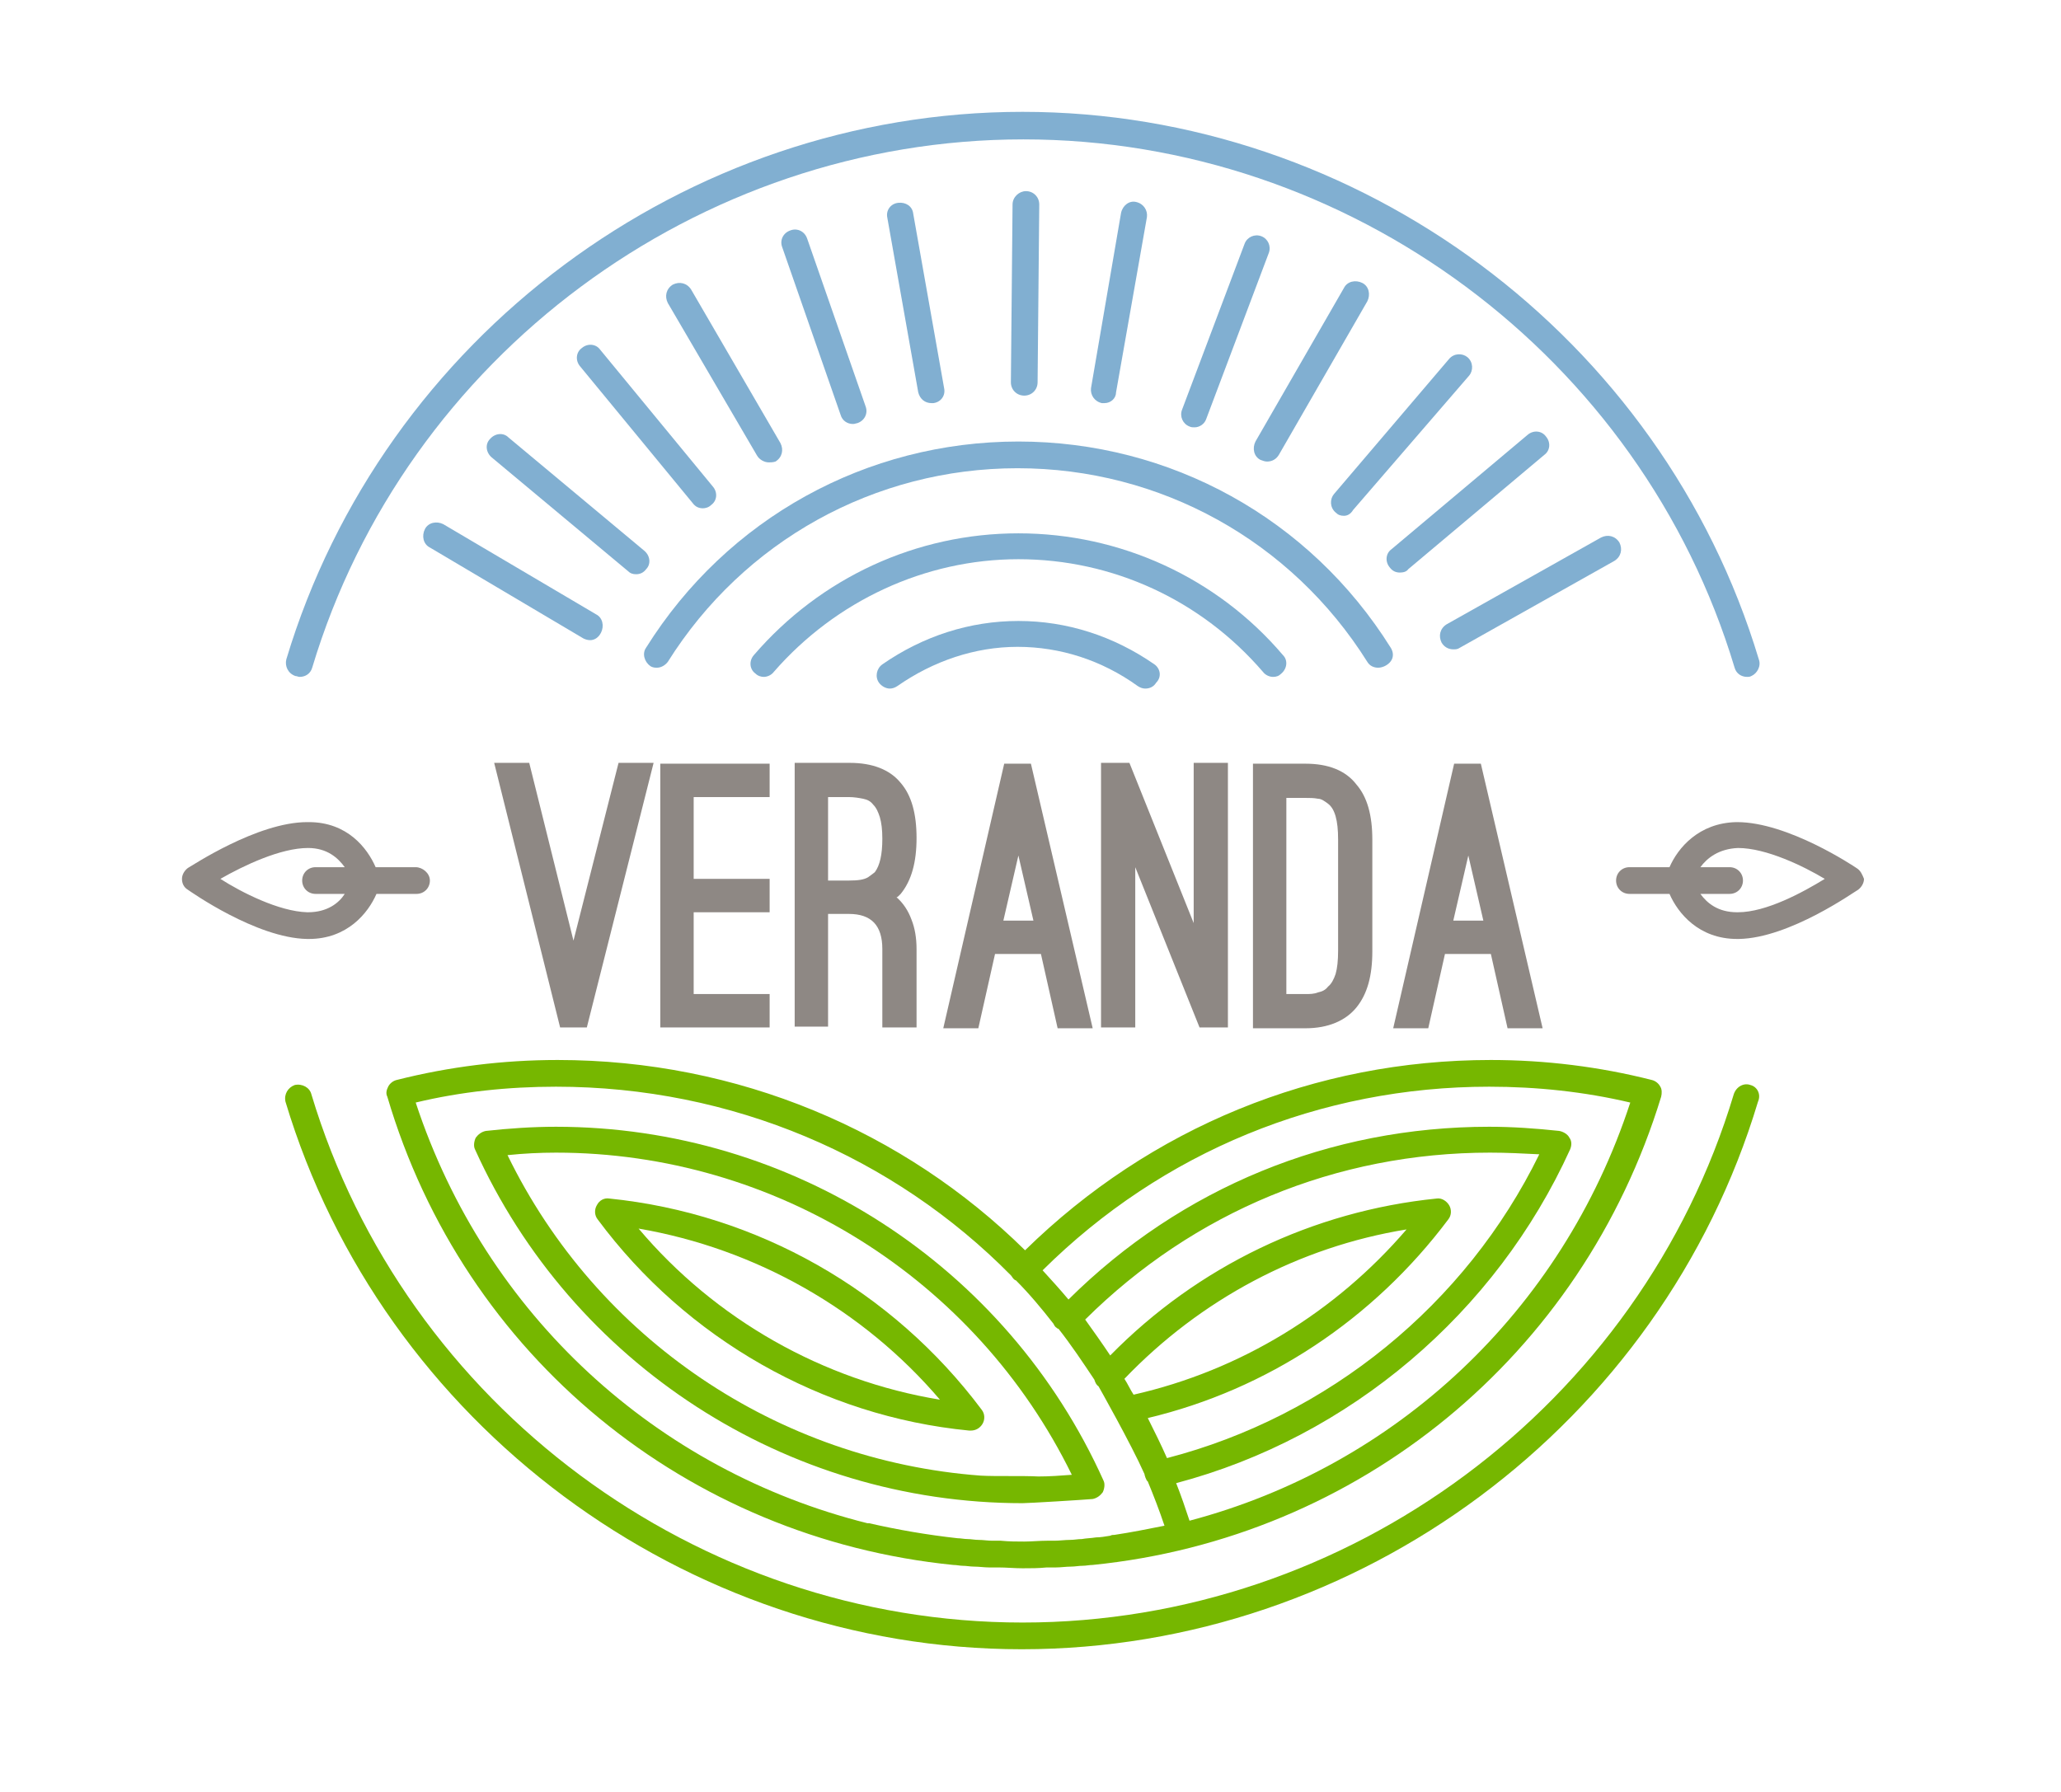 <?xml version="1.0" encoding="UTF-8"?>
<!-- Generator: Adobe Illustrator 22.0.1, SVG Export Plug-In . SVG Version: 6.00 Build 0)  -->
<svg xmlns="http://www.w3.org/2000/svg" xmlns:xlink="http://www.w3.org/1999/xlink" x="0px" y="0px" viewBox="0 0 246.9 214.7" style="enable-background:new 0 0 246.9 214.7;" xml:space="preserve">
<style type="text/css">
	.st0{fill:#8E8884;}
	.st1{fill:#81AFD1;}
	.st2{fill:#76B700;}
	.st3{display:none;}
	.st4{display:inline;fill:#8E8884;}
</style>
<g id="Layer_1">
	<g>
		<path class="st0" d="M49.8,103.9H45c-1-2.3-3.4-5.4-8-5.4h-0.2c-6,0-13.9,5.3-14.3,5.5c-0.4,0.3-0.7,0.8-0.7,1.3    c0,0.5,0.2,1,0.7,1.3c0.3,0.2,8.2,5.8,14.3,5.9c0,0,0.1,0,0.2,0c4.6,0,7.1-3.1,8.1-5.4h4.8c0.9,0,1.6-0.7,1.6-1.6    S50.6,103.9,49.8,103.9z M36.9,109.3l-0.1,0c-3.4-0.1-7.9-2.4-10.4-4c2.8-1.6,7.2-3.7,10.5-3.7h0c2.3,0,3.6,1.2,4.4,2.3h-3.5    c-0.9,0-1.6,0.7-1.6,1.6s0.7,1.6,1.6,1.6h3.5C40.6,108.2,39.2,109.3,36.9,109.3z"></path>
		<path class="st0" d="M222.4,104c-0.3-0.2-8.2-5.5-14.3-5.5H208c-4.5,0.1-7,3.1-8,5.4h-4.8c-0.9,0-1.6,0.7-1.6,1.6s0.7,1.6,1.6,1.6    h4.8c1,2.3,3.5,5.4,8.1,5.4h0.2c6.1-0.1,13.9-5.7,14.3-5.9c0.4-0.3,0.7-0.8,0.7-1.3C223.1,104.8,222.9,104.3,222.4,104z     M208.2,109.3l-0.1,0c-2.3,0-3.6-1.1-4.4-2.2h3.5c0.9,0,1.6-0.7,1.6-1.6s-0.7-1.6-1.6-1.6h-3.5c0.8-1.1,2.2-2.2,4.5-2.3    c3.4,0,7.9,2.2,10.4,3.7C216,106.9,211.6,109.3,208.2,109.3z"></path>
		<path class="st1" d="M122.7,47.4L122.7,47.4c-0.9,0-1.6-0.7-1.6-1.6l0.2-21.3c0-0.9,0.8-1.6,1.6-1.6c0.9,0,1.6,0.7,1.6,1.6    l-0.2,21.3C124.3,46.7,123.6,47.4,122.7,47.4"></path>
		<path class="st1" d="M102.2,50.8c-0.7,0-1.3-0.4-1.5-1.1l-7-20.1c-0.3-0.8,0.1-1.7,1-2c0.8-0.3,1.7,0.1,2,1l7,20.1    c0.3,0.8-0.1,1.7-1,2C102.6,50.7,102.4,50.8,102.2,50.8"></path>
		<path class="st1" d="M84.2,60.9c-0.5,0-0.9-0.2-1.2-0.6L69.5,43.9c-0.6-0.7-0.5-1.7,0.2-2.2c0.7-0.6,1.7-0.5,2.2,0.2l13.5,16.4    c0.6,0.7,0.5,1.7-0.2,2.2C84.9,60.8,84.5,60.9,84.2,60.9"></path>
		<path class="st1" d="M70.7,76.7c-0.3,0-0.6-0.1-0.8-0.2L51.5,65.6c-0.8-0.4-1-1.4-0.6-2.2c0.4-0.8,1.4-1,2.2-0.6l18.3,10.8    c0.8,0.4,1,1.4,0.6,2.2C71.7,76.4,71.2,76.7,70.7,76.7"></path>
		<path class="st1" d="M174.1,77.8c-0.6,0-1.1-0.3-1.4-0.8c-0.4-0.8-0.2-1.7,0.6-2.2l18.5-10.4c0.8-0.4,1.7-0.2,2.2,0.6    c0.4,0.8,0.2,1.7-0.6,2.2l-18.5,10.4C174.6,77.8,174.4,77.8,174.1,77.8"></path>
		<path class="st1" d="M161,61.8c-0.4,0-0.7-0.1-1-0.4c-0.7-0.6-0.7-1.6-0.2-2.2L173.6,43c0.6-0.7,1.6-0.7,2.2-0.2    c0.7,0.6,0.7,1.6,0.2,2.2l-13.9,16.1C161.8,61.6,161.4,61.8,161,61.8"></path>
		<path class="st1" d="M143.1,51.2c-0.2,0-0.4,0-0.6-0.1c-0.8-0.3-1.2-1.2-0.9-2l7.5-19.9c0.3-0.8,1.2-1.2,2-0.9    c0.8,0.3,1.2,1.2,0.9,2l-7.5,19.9C144.3,50.8,143.7,51.2,143.1,51.2"></path>
		<path class="st1" d="M132.3,48.3c-0.1,0-0.2,0-0.3,0c-0.9-0.2-1.4-1-1.3-1.8l3.6-21c0.2-0.9,1-1.5,1.8-1.3c0.9,0.2,1.4,1,1.3,1.8    l-3.7,21C133.7,47.7,133.1,48.3,132.3,48.3"></path>
		<path class="st1" d="M111.6,48.3c-0.8,0-1.4-0.5-1.6-1.3l-3.7-20.9c-0.2-0.9,0.4-1.7,1.3-1.8c0.9-0.1,1.7,0.4,1.8,1.3l3.7,20.9    c0.2,0.9-0.4,1.7-1.3,1.8C111.7,48.3,111.6,48.3,111.6,48.3"></path>
		<path class="st1" d="M92.1,55.4c-0.5,0-1.1-0.3-1.4-0.8L80,36.3c-0.4-0.8-0.2-1.7,0.6-2.2c0.8-0.4,1.7-0.2,2.2,0.6l10.7,18.4    c0.4,0.8,0.2,1.7-0.6,2.2C92.6,55.4,92.3,55.4,92.1,55.4"></path>
		<path class="st1" d="M76.2,68.8c-0.4,0-0.7-0.1-1-0.4L58.9,54.8c-0.7-0.6-0.8-1.6-0.2-2.2c0.6-0.7,1.6-0.8,2.2-0.2L77.2,66    c0.7,0.6,0.8,1.6,0.2,2.2C77.1,68.6,76.7,68.8,76.2,68.8"></path>
		<path class="st1" d="M167.7,68.6c-0.5,0-0.9-0.2-1.2-0.6c-0.6-0.7-0.5-1.7,0.2-2.2L183,52.1c0.7-0.6,1.7-0.5,2.2,0.2    c0.6,0.7,0.5,1.7-0.2,2.2l-16.3,13.7C168.5,68.5,168.1,68.6,167.7,68.6"></path>
		<path class="st1" d="M151.8,55.3c-0.3,0-0.5-0.1-0.8-0.2c-0.8-0.4-1-1.4-0.6-2.2L161,34.5c0.4-0.8,1.4-1,2.2-0.6    c0.8,0.4,1,1.4,0.6,2.2l-10.6,18.4C152.9,55,152.4,55.3,151.8,55.3"></path>
		<path class="st1" d="M138.3,79.6c-4.9-3.4-10.5-5.2-16.3-5.2c0,0,0,0,0,0c0,0,0,0,0,0c0,0,0,0,0,0h0c-5.8,0-11.4,1.8-16.3,5.2    c-0.7,0.5-0.9,1.5-0.4,2.2c0.3,0.4,0.8,0.7,1.3,0.7c0.3,0,0.6-0.1,0.9-0.3c4.3-3,9.3-4.7,14.4-4.7c5.1,0,10.1,1.6,14.4,4.7    c0.3,0.2,0.6,0.3,0.9,0.3c0.5,0,1-0.2,1.3-0.7C139.2,81.1,139,80.1,138.3,79.6z"></path>
		<path class="st1" d="M153.7,78.5c-7.9-9.3-19.5-14.6-31.7-14.6c-12.2,0-23.7,5.3-31.7,14.6c-0.6,0.7-0.5,1.7,0.2,2.2    c0.3,0.3,0.7,0.4,1,0.4c0.4,0,0.9-0.2,1.2-0.6C100.1,72,110.8,67,122,67c11.3,0,21.9,4.9,29.3,13.5c0.3,0.4,0.8,0.6,1.2,0.6    c0.4,0,0.7-0.1,1-0.4C154.2,80.1,154.3,79.1,153.7,78.5z"></path>
		<path class="st1" d="M166.6,77.6c-9.7-15.5-26.4-24.7-44.6-24.7c-18.2,0-34.9,9.2-44.6,24.7c-0.5,0.7-0.2,1.7,0.5,2.2    c0.3,0.2,0.6,0.2,0.8,0.2c0.5,0,1-0.3,1.3-0.7c9.1-14.5,24.8-23.2,41.9-23.2c17.1,0,32.8,8.7,41.9,23.2c0.3,0.5,0.8,0.7,1.3,0.7    c0.3,0,0.6-0.1,0.8-0.2C166.9,79.3,167.1,78.4,166.6,77.6z"></path>
		<path class="st1" d="M210.7,79c-11.6-38.6-47.9-65.6-88.2-65.6c-40.4,0-76.6,27-88.2,65.6c-0.2,0.8,0.2,1.7,1.1,2    c0.2,0,0.3,0.1,0.5,0.1c0.7,0,1.3-0.4,1.5-1.1c11.2-37.3,46.2-63.3,85.2-63.3c39,0,74,26,85.2,63.3c0.2,0.7,0.8,1.1,1.5,1.1    c0.2,0,0.3,0,0.5-0.1C210.5,80.7,211,79.8,210.7,79z"></path>
		<g>
			<path class="st2" d="M114.2,187.5c0.4,0,0.8,0.1,1.1,0.1c0.5,0,0.9,0.1,1.4,0.1c0.6,0,1.2,0.1,1.8,0.1c0.4,0,0.7,0,1.1,0     c1,0,1.9,0.1,2.9,0.1c1,0,1.9,0,2.9-0.1c0.4,0,0.7,0,1.1,0c0.6,0,1.2-0.1,1.8-0.1c0.5,0,0.9-0.1,1.4-0.1c0.4,0,0.8-0.1,1.2-0.1     c31.8-3.2,58.6-25,68.1-56.1c0.1-0.4,0.1-0.9-0.1-1.2c-0.2-0.4-0.6-0.7-1-0.8c-6.3-1.6-12.8-2.4-19.3-2.4     c-21.1,0-40.8,8.1-55.8,22.8c-14.5-14.3-34.4-22.8-56-22.8c-6.5,0-13,0.8-19.3,2.4c-0.4,0.1-0.8,0.4-1,0.8     c-0.2,0.4-0.3,0.8-0.1,1.2C55.6,162.6,82.4,184.3,114.2,187.5z M173.5,146.1c0.4-0.5,0.4-1.2,0.1-1.7c-0.3-0.5-0.9-0.9-1.5-0.8     c-14.8,1.5-28.6,8.1-39.1,18.8c-1-1.5-2-2.9-3-4.3c13-12.9,30.1-20,48.5-20c2,0,3.9,0.1,5.9,0.2c-8.8,18-25.3,31.4-44.6,36.4     c-0.7-1.6-1.5-3.2-2.3-4.8C151.8,166.5,164.5,158.1,173.5,146.1z M135.8,167.1c-0.4-0.6-0.7-1.3-1.1-1.9     c9.1-9.5,20.9-15.8,33.8-17.9C160,157.2,148.6,164.2,135.8,167.1z M178.4,130.2c5.7,0,11.4,0.6,16.9,1.9     c-8.2,25.1-28.2,43.6-52.8,50.1c-0.5-1.5-1-3-1.6-4.5c20.8-5.5,38.3-20.4,47.2-40c0.2-0.5,0.2-1-0.1-1.4     c-0.2-0.4-0.7-0.7-1.2-0.8c-2.8-0.3-5.6-0.5-8.4-0.5c-19.1,0-36.9,7.3-50.4,20.7c-1-1.2-2.1-2.4-3.1-3.5     C139.2,138,158.2,130.2,178.4,130.2z M66.6,130.2c21.1,0,40.5,8.4,54.5,22.6c0.1,0.1,0.2,0.3,0.3,0.4c0.1,0.1,0.2,0.2,0.3,0.2     c1.6,1.6,3.1,3.4,4.5,5.2c0.1,0.2,0.2,0.4,0.4,0.5c0.1,0.1,0.1,0.1,0.2,0.1c1.5,1.9,2.9,4,4.3,6.1c0.1,0.3,0.2,0.6,0.5,0.8     c0,0,3.9,6.9,5.5,10.5c0,0.1,0.2,0.8,0.4,0.9c0.7,1.7,1.4,3.5,2,5.3c-2,0.4-4,0.8-6,1.1c-0.2,0-0.3,0-0.5,0.1     c-0.6,0.1-1.2,0.2-1.7,0.2c-0.6,0.1-1.2,0.1-1.7,0.2c-0.5,0-0.9,0.1-1.4,0.1c-0.6,0-1.3,0.1-1.9,0.1c-0.3,0-0.6,0-0.9,0     c-0.9,0-1.8,0.1-2.7,0.1c-0.9,0-1.8,0-2.8-0.1c-0.3,0-0.7,0-1,0c-0.6,0-1.1-0.1-1.7-0.1c-0.4,0-0.9-0.1-1.3-0.1     c-0.4,0-0.8-0.1-1.2-0.1c-3.6-0.4-7.1-1-10.6-1.8c-0.1,0-0.1,0-0.2,0c-25.2-6.3-45.7-24.9-54.1-50.4     C55.2,130.8,60.9,130.2,66.6,130.2z"></path>
			<path class="st2" d="M122.5,180.1c0.7,0,7.3-0.4,8.4-0.5c0.5-0.1,0.9-0.4,1.2-0.8c0.2-0.4,0.3-1,0.1-1.4     c-11.6-25.8-37.3-42.4-65.6-42.4c-2.8,0-5.7,0.2-8.4,0.5c-0.5,0.1-0.9,0.4-1.2,0.8c-0.2,0.4-0.3,1-0.1,1.4     C68.5,163.4,94.2,180.1,122.5,180.1z M66.6,138.1c26.3,0,50.3,15.1,61.8,38.6c-1.3,0.1-2.7,0.2-4,0.2c-1.9-0.1-5.1,0-6.9-0.1     c-24.3-1.8-46-16.4-56.7-38.4C62.7,138.2,64.7,138.1,66.6,138.1z"></path>
			<path class="st2" d="M116.1,171.4c0.1,0,0.1,0,0.2,0c0.6,0,1.1-0.3,1.4-0.8c0.3-0.5,0.3-1.2-0.1-1.7     c-10.7-14.3-26.9-23.5-44.6-25.3c-0.6-0.1-1.2,0.2-1.5,0.8c-0.3,0.5-0.3,1.2,0.1,1.7C82.2,160.4,98.5,169.7,116.1,171.4z      M112.6,167.7c-14-2.3-26.9-9.6-36.1-20.5C90.5,149.6,103.4,156.9,112.6,167.7z"></path>
			<path class="st2" d="M209.7,130c-0.8-0.3-1.7,0.2-2,1.1c-11.2,37.3-46.2,63.3-85.2,63.3c-39,0-74-26-85.2-63.3     c-0.2-0.8-1.1-1.3-2-1.1c-0.8,0.3-1.3,1.1-1.1,2c11.6,38.6,47.9,65.6,88.2,65.6c40.4,0,76.6-27,88.2-65.6     C211,131.1,210.5,130.2,209.7,130z"></path>
		</g>
	</g>
	<g>
		<path class="st0" d="M78.3,91.4l-8,31.7h-3.2l-7.9-31.7h4.2l5.3,21.3l5.4-21.3H78.3z"></path>
		<path class="st0" d="M83.1,95.5v9.8h9.1v4h-9.1v9.8h9.1v4H79.1V91.5h13.1v4H83.1z"></path>
		<path class="st0" d="M107.4,107.5c0.8,0.7,1.4,1.6,1.8,2.7c0.4,1,0.6,2.2,0.6,3.5v9.4h-4.1v-9.4c0-2.8-1.3-4.2-4-4.2h-2h-0.5v13.5    h-4V91.4h6.6c2.7,0,4.8,0.8,6.1,2.4c1.3,1.5,1.9,3.7,1.9,6.6c0,2.9-0.6,5.1-1.9,6.7c-0.1,0.1-0.1,0.1-0.2,0.2    C107.6,107.4,107.5,107.5,107.4,107.5z M101.7,105.5c1.1,0,1.8-0.1,2.3-0.4c0.4-0.3,0.7-0.5,0.8-0.6c0.6-0.8,0.9-2.1,0.9-4    c0-1.1-0.1-1.9-0.3-2.6c-0.2-0.6-0.4-1.1-0.8-1.5c-0.3-0.4-0.7-0.6-1.2-0.7c-0.5-0.1-1.1-0.2-1.7-0.2h-2.5v10h0.5H101.7z"></path>
		<path class="st0" d="M117.2,123.2H113l7.3-31.7h3.2l7.4,31.7h-4.2l-2-8.9h-5.5L117.2,123.2z M122,102.5l-1.8,7.8h3.6L122,102.5z"></path>
		<path class="st0" d="M135.9,123.1h-4V91.4h3.4l7.7,19.2V91.4h4.1v31.7h-3.4l-7.7-19.2V123.1z"></path>
		<path class="st0" d="M156.4,123.2h-6.3V91.5h6.3c2.7,0,4.8,0.8,6.1,2.5c1.3,1.5,1.9,3.7,1.9,6.6V114c0,2.9-0.6,5.1-1.9,6.7    C161.2,122.3,159.1,123.2,156.4,123.2z M154.1,119.1h2.3c0.5,0,1,0,1.5-0.2c0.5-0.1,0.9-0.3,1.2-0.7c0.4-0.3,0.7-0.9,0.9-1.5    c0.2-0.7,0.3-1.6,0.3-2.8v-13.3c0-1.2-0.1-2.1-0.3-2.8c-0.2-0.7-0.5-1.2-0.9-1.5c-0.4-0.3-0.8-0.6-1.2-0.6c-0.5-0.1-1-0.1-1.5-0.1    h-2.3V119.1z"></path>
		<path class="st0" d="M171.1,123.2h-4.2l7.3-31.7h3.2l7.4,31.7h-4.2l-2-8.9h-5.5L171.1,123.2z M175.9,102.5l-1.8,7.8h3.6    L175.9,102.5z"></path>
	</g>
</g>
<g id="Layer_2" class="st3">
	<path class="st4" d="M186.6,92.4v-4h-13.1V120h13.1v-4h-9v-9.8h9v-4h-9v-9.7H186.6z M168,88.4h-4V120h4V88.4z M147.2,102.4h-0.5   v-9.9h2.5c0.7,0,1.2,0.1,1.7,0.2c0.5,0.1,0.9,0.4,1.2,0.7c0.3,0.4,0.6,0.9,0.8,1.5c0.2,0.6,0.3,1.5,0.3,2.6c0,1.9-0.3,3.2-0.9,4   c-0.1,0.1-0.4,0.3-0.8,0.6c-0.4,0.3-1.2,0.4-2.2,0.4H147.2z M155.2,104.2c0.1-0.1,0.1-0.2,0.2-0.2c1.3-1.5,1.9-3.7,1.9-6.6   c0-2.9-0.6-5.1-1.9-6.6c-1.4-1.6-3.4-2.4-6.1-2.4h-6.6V120h4v-13.5h0.5h2c2.7,0,4,1.4,4,4.2v9.3h4.1v-9.3c0-1.3-0.2-2.5-0.6-3.5   c-0.4-1-1-1.9-1.8-2.7C155,104.4,155.1,104.3,155.2,104.2 M137.6,92.4v-4h-13.1V120h13.1v-4h-9v-9.8h9v-4h-9v-9.7H137.6z    M115.3,88.4l-5.4,21.2l-5.3-21.2h-4.2l7.8,31.6h3.2l7.9-31.6H115.3z M95.5,92.4v-4H82.4V120h13.1v-4h-9v-9.8h9v-4h-9v-9.7H95.5z    M66.9,102.4h-0.5v-9.9H69c0.7,0,1.2,0.1,1.7,0.2c0.5,0.1,0.9,0.4,1.2,0.7c0.3,0.4,0.6,0.9,0.8,1.5c0.2,0.6,0.3,1.5,0.3,2.6   c0,1.9-0.3,3.2-0.9,4c-0.1,0.1-0.4,0.3-0.8,0.6c-0.4,0.3-1.2,0.4-2.3,0.4H66.9z M74.9,104.2c0.1-0.1,0.1-0.2,0.2-0.2   c1.3-1.5,1.9-3.7,1.9-6.6c0-2.9-0.6-5.1-1.9-6.6c-1.4-1.6-3.4-2.4-6.1-2.4h-6.6V120h4v-13.5h0.5h2c2.7,0,4,1.4,4,4.2v9.3h4.1v-9.3   c0-1.3-0.2-2.5-0.6-3.5c-0.4-1-1-1.9-1.8-2.7C74.8,104.4,74.8,104.3,74.9,104.2"></path>
</g>
</svg>
